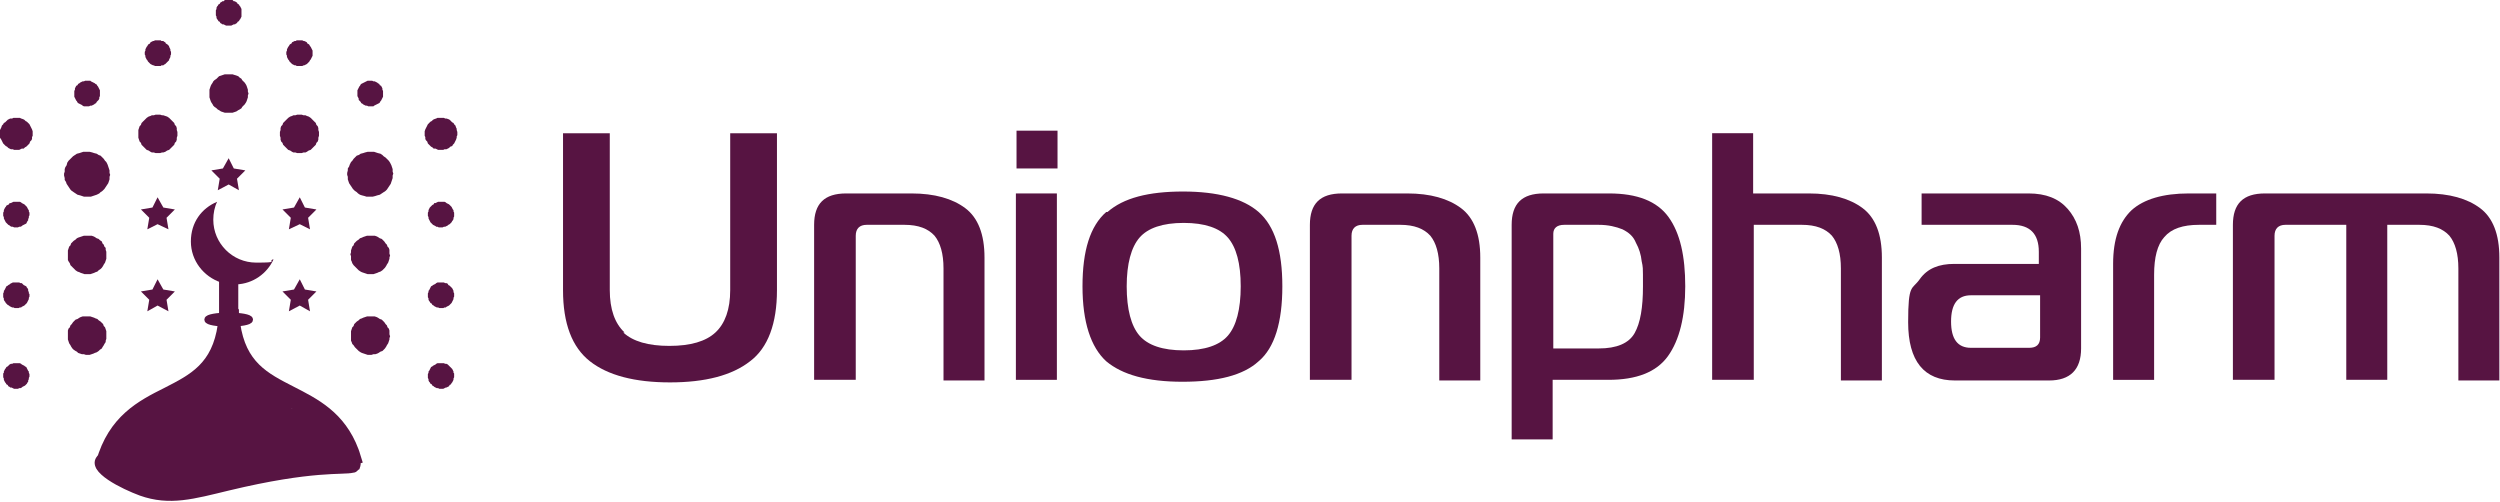 <?xml version="1.0" encoding="UTF-8"?> <svg xmlns="http://www.w3.org/2000/svg" version="1.1" viewBox="0 0 390.3 78.3"><defs><style> .cls-1 { fill-rule: evenodd; } .cls-1, .cls-2, .cls-3 { fill: #571442; } .cls-2, .cls-4 { stroke: #571442; stroke-miterlimit: 10; } .cls-4 { fill: none; stroke-width: 3px; } </style></defs><g><g id="_Слой_1"><polygon class="cls-1" points="21.6 20.9 21.6 20.6 21.6 20.3 21.7 20 21.8 19.7 22 19.5 22.1 19.2 22.3 19 22.5 18.8 22.7 18.6 22.9 18.4 23.2 18.2 23.5 18.1 23.7 18 24 18 24.3 17.9 24.6 17.9 25 17.9 25.3 18 25.5 18 25.8 18.1 26.1 18.2 26.4 18.4 26.6 18.6 26.8 18.8 27 19 27.2 19.2 27.3 19.5 27.5 19.7 27.6 20 27.6 20.3 27.7 20.6 27.7 20.9 27.7 21.2 27.6 21.5 27.6 21.8 27.5 22.1 27.3 22.3 27.2 22.6 27 22.8 26.8 23 26.6 23.2 26.4 23.4 26.1 23.5 25.8 23.7 25.5 23.8 25.3 23.8 25 23.9 24.6 23.9 24.3 23.9 24 23.8 23.7 23.8 23.5 23.7 23.2 23.5 22.9 23.4 22.7 23.2 22.5 23 22.3 22.8 22.1 22.6 22 22.3 21.8 22.1 21.7 21.8 21.6 21.5 21.6 21.2 21.6 20.9"></polygon><polygon class="cls-1" points="43.7 20.9 43.7 20.6 43.8 20.3 43.8 20 43.9 19.7 44.1 19.5 44.2 19.2 44.4 19 44.6 18.8 44.8 18.6 45 18.4 45.3 18.2 45.6 18.1 45.8 18 46.1 18 46.4 17.9 46.8 17.9 47.1 17.9 47.4 18 47.7 18 47.9 18.1 48.2 18.2 48.5 18.4 48.7 18.6 48.9 18.8 49.1 19 49.3 19.2 49.4 19.5 49.6 19.7 49.7 20 49.7 20.3 49.8 20.6 49.8 20.9 49.8 21.2 49.7 21.5 49.7 21.8 49.6 22.1 49.4 22.3 49.3 22.6 49.1 22.8 48.9 23 48.7 23.2 48.5 23.4 48.2 23.5 47.9 23.7 47.7 23.8 47.4 23.8 47.1 23.9 46.8 23.9 46.4 23.9 46.1 23.8 45.8 23.8 45.6 23.7 45.3 23.5 45 23.4 44.8 23.2 44.6 23 44.4 22.8 44.2 22.6 44.1 22.3 43.9 22.1 43.8 21.8 43.8 21.5 43.7 21.2 43.7 20.9"></polygon><polygon class="cls-1" points="44.7 8.3 44.7 8.1 44.8 7.9 44.8 7.7 44.9 7.5 45 7.3 45.1 7.2 45.2 7 45.3 6.9 45.5 6.8 45.6 6.6 45.8 6.5 46 6.4 46.2 6.4 46.3 6.3 46.5 6.3 46.8 6.3 47 6.3 47.2 6.3 47.4 6.4 47.5 6.4 47.7 6.5 47.9 6.6 48 6.8 48.2 6.9 48.3 7 48.4 7.2 48.5 7.3 48.6 7.5 48.7 7.7 48.8 7.9 48.8 8.1 48.8 8.3 48.8 8.5 48.8 8.7 48.7 8.9 48.6 9.1 48.5 9.3 48.4 9.4 48.3 9.6 48.2 9.7 48 9.9 47.9 10 47.7 10.1 47.5 10.2 47.4 10.2 47.2 10.3 47 10.3 46.8 10.3 46.5 10.3 46.3 10.3 46.2 10.2 46 10.2 45.8 10.1 45.6 10 45.5 9.9 45.3 9.7 45.2 9.6 45.1 9.4 45 9.3 44.9 9.1 44.8 8.9 44.8 8.7 44.7 8.5 44.7 8.3"></polygon><polygon class="cls-1" points="22.6 8.3 22.6 8.1 22.7 7.9 22.7 7.7 22.8 7.5 22.9 7.3 23 7.2 23.1 7 23.2 6.9 23.4 6.8 23.5 6.6 23.7 6.5 23.9 6.4 24 6.4 24.2 6.3 24.4 6.3 24.6 6.3 24.9 6.3 25.1 6.3 25.2 6.4 25.5 6.4 25.6 6.5 25.8 6.6 25.9 6.8 26.1 6.9 26.2 7 26.4 7.2 26.4 7.3 26.5 7.5 26.6 7.7 26.6 7.9 26.7 8.1 26.7 8.3 26.7 8.5 26.6 8.7 26.6 8.9 26.5 9.1 26.4 9.3 26.4 9.4 26.2 9.6 26.1 9.7 25.9 9.9 25.8 10 25.6 10.1 25.5 10.2 25.2 10.2 25.1 10.3 24.9 10.3 24.6 10.3 24.4 10.3 24.2 10.3 24 10.2 23.9 10.2 23.7 10.1 23.5 10 23.4 9.9 23.2 9.7 23.1 9.6 23 9.4 22.9 9.3 22.8 9.1 22.7 8.9 22.7 8.7 22.6 8.5 22.6 8.3"></polygon><polygon class="cls-1" points="56.8 12.9 57 12.8 57.2 12.7 57.4 12.6 57.5 12.6 57.7 12.6 58 12.6 58.1 12.6 58.3 12.7 58.5 12.7 58.7 12.8 58.9 12.9 59 13 59.2 13.1 59.3 13.3 59.5 13.4 59.6 13.6 59.7 13.8 59.7 14 59.8 14.2 59.8 14.4 59.8 14.5 59.8 14.7 59.8 14.9 59.8 15.1 59.7 15.3 59.6 15.5 59.5 15.7 59.4 15.8 59.3 16 59.2 16.1 59 16.2 58.8 16.3 58.6 16.4 58.4 16.5 58.3 16.6 58 16.6 57.8 16.6 57.7 16.6 57.5 16.6 57.3 16.5 57.1 16.5 56.9 16.4 56.7 16.3 56.6 16.2 56.4 16.1 56.3 15.9 56.2 15.8 56 15.6 56 15.4 55.9 15.2 55.8 15 55.8 14.8 55.8 14.7 55.8 14.5 55.8 14.3 55.8 14.1 55.9 13.9 56 13.7 56.1 13.5 56.2 13.4 56.3 13.2 56.4 13.1 56.6 13 56.8 12.9"></polygon><polygon class="cls-1" points="67.8 31.7 68 31.7 68.2 31.6 68.4 31.5 68.6 31.5 68.8 31.5 69 31.5 69.2 31.5 69.4 31.5 69.6 31.6 69.7 31.7 69.9 31.8 70.1 31.9 70.2 32 70.4 32.2 70.5 32.3 70.6 32.5 70.7 32.7 70.8 32.8 70.8 33 70.9 33.2 70.9 33.4 70.9 33.6 70.9 33.8 70.8 34 70.8 34.2 70.7 34.4 70.6 34.5 70.5 34.7 70.3 34.9 70.2 35 70 35.1 69.9 35.2 69.7 35.3 69.5 35.4 69.3 35.4 69.1 35.5 68.9 35.5 68.7 35.5 68.5 35.5 68.3 35.4 68.1 35.4 68 35.3 67.8 35.2 67.6 35.1 67.5 35 67.3 34.8 67.2 34.7 67.1 34.5 67 34.3 66.9 34.1 66.9 33.9 66.8 33.7 66.8 33.5 66.8 33.4 66.8 33.2 66.9 33 66.9 32.8 67 32.6 67.1 32.4 67.2 32.3 67.4 32.1 67.5 32 67.7 31.9 67.8 31.7"></polygon><polygon class="cls-1" points="1.5 31.7 1.7 31.7 1.9 31.6 2.1 31.5 2.3 31.5 2.5 31.5 2.7 31.5 2.9 31.5 3.1 31.5 3.3 31.6 3.4 31.7 3.6 31.8 3.8 31.9 3.9 32 4.1 32.2 4.2 32.3 4.3 32.5 4.4 32.7 4.5 32.8 4.5 33 4.6 33.2 4.6 33.4 4.6 33.6 4.5 33.8 4.5 34 4.4 34.2 4.4 34.4 4.3 34.5 4.2 34.7 4.1 34.9 3.9 35 3.7 35.1 3.5 35.2 3.4 35.3 3.2 35.4 3 35.4 2.8 35.5 2.6 35.5 2.4 35.5 2.2 35.5 2 35.4 1.8 35.4 1.6 35.3 1.5 35.2 1.3 35.1 1.2 35 1 34.8 .9 34.7 .8 34.5 .7 34.3 .6 34.1 .6 33.9 .5 33.7 .5 33.5 .5 33.4 .5 33.2 .6 33 .6 32.8 .7 32.6 .8 32.4 .9 32.3 1 32.1 1.2 32 1.4 31.9 1.5 31.7"></polygon><polygon class="cls-1" points="69.9 44.3 70 44.5 70.2 44.6 70.3 44.7 70.5 44.9 70.6 45 70.7 45.2 70.8 45.4 70.8 45.6 70.9 45.8 70.9 45.9 70.9 46.1 70.9 46.3 70.8 46.5 70.8 46.7 70.7 46.9 70.6 47.1 70.5 47.3 70.4 47.4 70.2 47.6 70.1 47.7 69.9 47.8 69.7 47.9 69.6 48 69.4 48 69.2 48.1 69 48.1 68.8 48.1 68.6 48.1 68.4 48 68.2 48 68 47.9 67.8 47.8 67.7 47.7 67.5 47.6 67.4 47.4 67.2 47.3 67.1 47.1 67 47 66.9 46.8 66.9 46.6 66.8 46.4 66.8 46.2 66.8 46 66.8 45.8 66.9 45.6 66.9 45.4 67 45.3 67.1 45.1 67.2 44.9 67.3 44.7 67.5 44.6 67.6 44.5 67.8 44.4 68 44.3 68.1 44.2 68.3 44.1 68.5 44.1 68.7 44.1 68.9 44.1 69.1 44.1 69.3 44.1 69.5 44.2 69.7 44.2 69.9 44.3"></polygon><polygon class="cls-1" points="3.5 44.3 3.7 44.5 3.9 44.6 4.1 44.7 4.2 44.9 4.3 45 4.4 45.2 4.4 45.4 4.5 45.6 4.5 45.8 4.6 45.9 4.6 46.1 4.6 46.3 4.5 46.5 4.5 46.7 4.4 46.9 4.3 47.1 4.2 47.3 4.1 47.4 3.9 47.6 3.8 47.7 3.6 47.8 3.4 47.9 3.3 48 3.1 48 2.9 48.1 2.7 48.1 2.5 48.1 2.3 48.1 2.1 48 1.9 48 1.7 47.9 1.5 47.8 1.4 47.7 1.2 47.6 1 47.4 .9 47.3 .8 47.1 .7 47 .6 46.8 .6 46.6 .5 46.4 .5 46.2 .5 46 .5 45.8 .6 45.6 .6 45.4 .7 45.3 .8 45.1 .9 44.9 1 44.7 1.2 44.6 1.3 44.5 1.5 44.4 1.6 44.3 1.8 44.2 2 44.1 2.2 44.1 2.4 44.1 2.6 44.1 2.8 44.1 3 44.1 3.2 44.2 3.4 44.2 3.5 44.3"></polygon><polygon class="cls-1" points="32.7 14.6 32.7 14.3 32.7 14 32.8 13.7 32.9 13.4 33 13.2 33.2 12.9 33.3 12.7 33.5 12.5 33.8 12.3 34 12.1 34.2 11.9 34.5 11.8 34.8 11.7 35.1 11.6 35.4 11.6 35.7 11.6 36 11.6 36.3 11.6 36.6 11.7 36.9 11.8 37.2 11.9 37.4 12.1 37.7 12.3 37.8 12.5 38 12.7 38.2 12.9 38.4 13.2 38.5 13.4 38.6 13.7 38.7 14 38.7 14.3 38.8 14.6 38.7 14.9 38.7 15.2 38.6 15.5 38.5 15.8 38.4 16 38.2 16.3 38 16.5 37.8 16.7 37.7 16.9 37.4 17.1 37.2 17.2 36.9 17.4 36.6 17.5 36.3 17.6 36 17.6 35.7 17.6 35.4 17.6 35.1 17.6 34.8 17.5 34.5 17.4 34.2 17.2 34 17.1 33.8 16.9 33.5 16.7 33.3 16.5 33.2 16.3 33 16 32.9 15.8 32.8 15.5 32.7 15.2 32.7 14.9 32.7 14.6"></polygon><polygon class="cls-1" points="56 24.2 56.3 24 56.7 23.9 57 23.8 57.4 23.7 57.7 23.7 58 23.7 58.4 23.7 58.7 23.8 59 23.9 59.4 24 59.7 24.2 59.9 24.4 60.2 24.6 60.5 24.9 60.7 25.1 60.9 25.4 61.1 25.8 61.2 26.1 61.3 26.4 61.3 26.8 61.4 27.1 61.3 27.4 61.3 27.8 61.2 28.1 61.1 28.4 61 28.7 60.8 29 60.6 29.3 60.4 29.6 60.2 29.8 59.9 30 59.6 30.2 59.3 30.4 58.9 30.5 58.6 30.6 58.2 30.7 57.9 30.7 57.6 30.7 57.2 30.7 56.9 30.6 56.5 30.5 56.2 30.4 55.9 30.2 55.7 30 55.4 29.8 55.1 29.5 54.9 29.2 54.7 28.9 54.5 28.6 54.4 28.3 54.3 28 54.3 27.6 54.2 27.3 54.2 27 54.3 26.6 54.3 26.3 54.5 26 54.6 25.7 54.8 25.3 55 25.1 55.2 24.8 55.4 24.6 55.7 24.3 56 24.2"></polygon><polygon class="cls-1" points="59.3 49.8 59.6 49.9 59.8 50.1 60 50.3 60.2 50.6 60.4 50.8 60.5 51.1 60.7 51.3 60.8 51.6 60.8 51.9 60.8 52.2 60.9 52.5 60.8 52.8 60.8 53 60.7 53.3 60.6 53.6 60.4 53.9 60.3 54.1 60.1 54.4 59.9 54.6 59.7 54.8 59.4 54.9 59.1 55.1 58.9 55.2 58.6 55.3 58.3 55.3 58 55.4 57.7 55.4 57.4 55.4 57.1 55.3 56.8 55.2 56.5 55.1 56.3 55 56 54.8 55.8 54.6 55.6 54.4 55.4 54.2 55.2 53.9 55 53.7 54.9 53.4 54.8 53.2 54.8 52.9 54.8 52.6 54.8 52.3 54.8 52 54.8 51.7 54.9 51.4 55 51.1 55.2 50.9 55.3 50.6 55.5 50.4 55.7 50.2 56 50 56.2 49.8 56.5 49.7 56.7 49.6 57 49.5 57.3 49.4 57.6 49.4 57.9 49.4 58.2 49.4 58.5 49.4 58.8 49.5 59 49.6 59.3 49.8"></polygon><polygon class="cls-1" points="33.7 2 33.7 1.8 33.7 1.6 33.8 1.4 33.8 1.2 33.9 1 34 .9 34.1 .7 34.3 .6 34.4 .4 34.6 .3 34.7 .2 34.9 .2 35.1 0 35.3 0 35.5 0 35.7 0 35.9 0 36.1 0 36.3 0 36.5 .2 36.7 .2 36.8 .3 37 .4 37.1 .6 37.3 .7 37.4 .9 37.5 1 37.6 1.2 37.7 1.4 37.7 1.6 37.7 1.8 37.7 2 37.7 2.2 37.7 2.4 37.7 2.6 37.6 2.8 37.5 3 37.4 3.1 37.3 3.3 37.1 3.4 37 3.6 36.8 3.7 36.7 3.8 36.5 3.8 36.3 3.9 36.1 4 35.9 4 35.7 4 35.5 4 35.3 4 35.1 3.9 34.9 3.8 34.7 3.8 34.6 3.7 34.4 3.6 34.3 3.4 34.1 3.3 34 3.1 33.9 3 33.8 2.8 33.8 2.6 33.7 2.4 33.7 2.2 33.7 2"></polygon><polygon class="cls-1" points="67.6 18.7 67.8 18.6 68.1 18.5 68.3 18.4 68.5 18.4 68.8 18.4 69 18.4 69.3 18.4 69.5 18.5 69.7 18.5 70 18.6 70.2 18.7 70.4 18.9 70.6 19.1 70.8 19.2 70.9 19.4 71.1 19.6 71.2 19.9 71.3 20.1 71.3 20.3 71.4 20.6 71.4 20.8 71.4 21.1 71.3 21.3 71.3 21.5 71.2 21.8 71.1 22 71 22.2 70.9 22.4 70.7 22.6 70.6 22.8 70.3 22.9 70.1 23.1 69.9 23.2 69.7 23.3 69.4 23.3 69.2 23.4 68.9 23.4 68.7 23.4 68.4 23.4 68.2 23.3 68 23.2 67.7 23.2 67.5 23 67.3 22.9 67.1 22.7 67 22.6 66.8 22.4 66.7 22.1 66.5 21.9 66.4 21.7 66.4 21.4 66.3 21.2 66.3 21 66.3 20.7 66.3 20.5 66.4 20.2 66.5 20 66.6 19.8 66.7 19.6 66.8 19.4 67 19.2 67.2 19 67.4 18.9 67.6 18.7"></polygon><polygon class="cls-1" points="69.9 56.9 70 57 70.2 57.2 70.3 57.3 70.5 57.5 70.6 57.6 70.7 57.8 70.8 58 70.8 58.2 70.9 58.3 70.9 58.5 70.9 58.7 70.9 58.9 70.8 59.1 70.8 59.3 70.7 59.5 70.6 59.7 70.5 59.8 70.4 60 70.2 60.1 70.1 60.3 69.9 60.4 69.7 60.5 69.6 60.5 69.4 60.6 69.2 60.7 69 60.7 68.8 60.7 68.6 60.7 68.4 60.6 68.2 60.6 68 60.5 67.8 60.4 67.7 60.3 67.5 60.2 67.4 60 67.2 59.9 67.1 59.7 67 59.6 66.9 59.4 66.9 59.2 66.8 59 66.8 58.8 66.8 58.6 66.8 58.4 66.9 58.2 66.9 58 67 57.9 67.1 57.7 67.2 57.5 67.3 57.3 67.5 57.2 67.6 57.1 67.8 57 68 56.9 68.1 56.8 68.3 56.7 68.5 56.7 68.7 56.7 68.9 56.7 69.1 56.7 69.3 56.7 69.5 56.8 69.7 56.8 69.9 56.9"></polygon><polygon class="cls-1" points="14.6 12.9 14.8 13 14.9 13.1 15.1 13.2 15.2 13.4 15.3 13.5 15.4 13.7 15.5 13.9 15.6 14.1 15.6 14.3 15.6 14.5 15.6 14.7 15.6 14.8 15.6 15 15.5 15.2 15.5 15.4 15.4 15.6 15.2 15.8 15.1 15.9 15 16.1 14.8 16.2 14.7 16.3 14.5 16.4 14.3 16.5 14.1 16.5 13.9 16.6 13.7 16.6 13.5 16.6 13.3 16.6 13.1 16.6 12.9 16.5 12.8 16.4 12.6 16.3 12.4 16.2 12.2 16.1 12.1 16 12 15.8 11.9 15.7 11.8 15.5 11.7 15.3 11.6 15.1 11.6 14.9 11.6 14.7 11.6 14.5 11.6 14.4 11.6 14.2 11.7 14 11.7 13.8 11.8 13.6 11.9 13.4 12.1 13.3 12.2 13.1 12.4 13 12.5 12.9 12.7 12.8 12.9 12.7 13.1 12.7 13.3 12.6 13.4 12.6 13.6 12.6 13.9 12.6 14.1 12.6 14.2 12.7 14.4 12.8 14.6 12.9"></polygon><polygon class="cls-1" points="12.1 49.8 12.4 49.6 12.6 49.5 12.9 49.4 13.2 49.4 13.5 49.4 13.8 49.4 14.1 49.4 14.4 49.5 14.7 49.6 14.9 49.7 15.2 49.8 15.4 50 15.7 50.2 15.9 50.4 16.1 50.6 16.2 50.9 16.4 51.1 16.5 51.4 16.6 51.7 16.6 52 16.6 52.3 16.6 52.6 16.6 52.9 16.5 53.2 16.5 53.4 16.3 53.7 16.2 53.9 16 54.2 15.9 54.4 15.6 54.6 15.4 54.8 15.1 55 14.8 55.1 14.6 55.2 14.3 55.3 14 55.4 13.7 55.4 13.4 55.4 13.1 55.3 12.8 55.3 12.5 55.2 12.2 55.1 12 54.9 11.8 54.8 11.5 54.6 11.3 54.4 11.1 54.1 11 53.9 10.8 53.6 10.7 53.3 10.6 53 10.6 52.8 10.6 52.5 10.6 52.2 10.6 51.9 10.6 51.6 10.7 51.3 10.9 51.1 11 50.8 11.2 50.6 11.4 50.3 11.6 50.1 11.8 49.9 12.1 49.8"></polygon><polygon class="cls-1" points="15.4 24.2 15.7 24.3 16 24.6 16.2 24.8 16.4 25.1 16.6 25.3 16.8 25.7 16.9 26 17 26.3 17.1 26.6 17.1 27 17.2 27.3 17.1 27.6 17.1 28 17 28.3 16.9 28.6 16.7 28.9 16.5 29.2 16.3 29.5 16 29.8 15.7 30 15.5 30.2 15.1 30.4 14.8 30.5 14.5 30.6 14.2 30.7 13.9 30.7 13.5 30.7 13.1 30.7 12.8 30.6 12.5 30.5 12.1 30.4 11.8 30.2 11.5 30 11.2 29.8 11 29.6 10.8 29.3 10.6 29 10.4 28.7 10.3 28.4 10.1 28.1 10.1 27.8 10 27.4 10 27.1 10.1 26.8 10.1 26.4 10.2 26.1 10.4 25.8 10.5 25.4 10.7 25.1 10.9 24.9 11.2 24.6 11.4 24.4 11.7 24.2 12 24 12.4 23.9 12.7 23.8 13 23.7 13.4 23.7 13.7 23.7 14 23.7 14.4 23.8 14.7 23.9 15.1 24 15.4 24.2"></polygon><polygon class="cls-1" points="15.1 37.2 15.4 37.3 15.6 37.5 15.9 37.7 16 38 16.2 38.2 16.3 38.5 16.5 38.7 16.5 39 16.6 39.3 16.6 39.6 16.6 39.9 16.6 40.2 16.6 40.4 16.5 40.7 16.4 41 16.2 41.3 16.1 41.5 15.9 41.8 15.7 42 15.4 42.2 15.2 42.4 14.9 42.5 14.7 42.6 14.4 42.7 14.1 42.8 13.8 42.8 13.5 42.8 13.2 42.8 12.9 42.7 12.6 42.6 12.4 42.5 12.1 42.4 11.8 42.2 11.6 42 11.4 41.8 11.2 41.6 11 41.4 10.9 41.1 10.7 40.8 10.6 40.6 10.6 40.3 10.6 40 10.6 39.7 10.6 39.4 10.6 39.1 10.7 38.8 10.8 38.5 11 38.3 11.1 38 11.3 37.8 11.5 37.6 11.8 37.4 12 37.2 12.2 37.1 12.5 37 12.8 36.9 13.1 36.8 13.4 36.8 13.7 36.8 14 36.8 14.3 36.8 14.6 36.9 14.8 37 15.1 37.2"></polygon><polygon class="cls-1" points="59.3 37.2 59.6 37.3 59.8 37.5 60 37.7 60.2 38 60.4 38.2 60.5 38.5 60.7 38.7 60.8 39 60.8 39.3 60.8 39.6 60.9 39.9 60.8 40.2 60.8 40.4 60.7 40.7 60.6 41 60.4 41.3 60.3 41.5 60.1 41.8 59.9 42 59.7 42.2 59.4 42.4 59.1 42.5 58.9 42.6 58.6 42.7 58.3 42.8 58 42.8 57.7 42.8 57.4 42.8 57.1 42.7 56.8 42.6 56.5 42.5 56.3 42.4 56 42.2 55.8 42 55.6 41.8 55.4 41.6 55.2 41.4 55 41.1 54.9 40.8 54.8 40.6 54.8 40.3 54.8 40 54.7 39.7 54.8 39.4 54.8 39.1 54.9 38.8 55 38.5 55.2 38.3 55.3 38 55.5 37.8 55.7 37.6 56 37.4 56.2 37.2 56.5 37.1 56.7 37 57 36.9 57.3 36.8 57.6 36.8 57.9 36.8 58.2 36.8 58.5 36.8 58.8 36.9 59 37 59.3 37.2"></polygon><polygon class="cls-1" points="1.5 56.9 1.7 56.8 1.9 56.8 2.1 56.7 2.3 56.7 2.5 56.7 2.7 56.7 2.9 56.7 3.1 56.7 3.3 56.8 3.4 56.9 3.6 57 3.8 57.1 3.9 57.2 4.1 57.3 4.2 57.5 4.3 57.7 4.4 57.9 4.5 58 4.5 58.2 4.6 58.4 4.6 58.6 4.6 58.8 4.5 59 4.5 59.2 4.4 59.4 4.4 59.6 4.3 59.7 4.2 59.9 4.1 60 3.9 60.2 3.7 60.3 3.5 60.4 3.4 60.5 3.2 60.6 3 60.6 2.8 60.7 2.6 60.7 2.4 60.7 2.2 60.7 2 60.6 1.8 60.5 1.6 60.5 1.5 60.4 1.3 60.3 1.2 60.1 1 60 .9 59.8 .8 59.7 .7 59.5 .6 59.3 .6 59.1 .5 58.9 .5 58.7 .5 58.5 .5 58.3 .6 58.2 .6 58 .7 57.8 .8 57.6 .9 57.5 1 57.3 1.2 57.2 1.4 57 1.5 56.9"></polygon><polygon class="cls-1" points="3.8 18.7 4 18.9 4.2 19 4.4 19.2 4.6 19.4 4.7 19.6 4.8 19.8 4.9 20 5 20.2 5.1 20.5 5.1 20.7 5.1 21 5.1 21.2 5 21.4 5 21.7 4.9 21.9 4.7 22.1 4.6 22.4 4.4 22.6 4.3 22.7 4.1 22.9 3.9 23 3.7 23.2 3.4 23.2 3.2 23.3 3 23.4 2.7 23.4 2.5 23.4 2.2 23.4 2 23.3 1.7 23.3 1.5 23.2 1.3 23.1 1.1 22.9 .9 22.8 .7 22.6 .5 22.4 .4 22.2 .3 22 .2 21.8 0 21.5 0 21.3 0 21.1 0 20.8 0 20.6 0 20.3 .1 20.1 .2 19.9 .3 19.6 .5 19.4 .6 19.2 .8 19.1 1 18.9 1.2 18.7 1.4 18.6 1.6 18.5 1.9 18.5 2.1 18.4 2.4 18.4 2.6 18.4 2.9 18.4 3.1 18.4 3.3 18.5 3.6 18.6 3.8 18.7"></polygon><polygon class="cls-3" points="25.8 35.1 24.6 34.5 23.4 35.1 23.7 33.8 22.7 32.9 24 32.7 24.6 31.5 25.2 32.7 26.6 32.9 25.6 33.8 25.8 35.1"></polygon><polygon class="cls-3" points="25.9 47.9 24.6 47.3 23.5 47.9 23.7 46.6 22.7 45.7 24 45.5 24.6 44.3 25.2 45.5 26.6 45.7 25.6 46.6 25.9 47.9"></polygon><polygon class="cls-3" points="48 48.1 46.8 47.5 45.5 48.1 45.8 46.8 44.8 45.8 46.2 45.6 46.8 44.4 47.4 45.6 48.7 45.8 47.7 46.8 48 48.1"></polygon><polygon class="cls-3" points="48 35.3 46.7 34.7 45.5 35.3 45.8 34 44.8 33.1 46.1 32.9 46.7 31.7 47.3 32.9 48.7 33.1 47.7 34 48 35.3"></polygon><polygon class="cls-3" points="36.9 29 35.7 28.4 34.5 29 34.7 27.7 33.8 26.8 35.1 26.6 35.7 25.4 36.3 26.6 37.6 26.8 36.7 27.7 36.9 29"></polygon><path class="cls-2" d="M36.8,49.4c0,.4,0,.8-.1,1.2-1,7.8-5.5,10-9.8,12.3-3.9,2-7.6,3.9-9.3,9.8-.1.6-.7.9-1.3.8h0c-.6-.1-1-.8-.8-1.4,1.9-6.8,6.4-9.1,10.4-11.1,4.1-2.1,7.7-3.9,8.6-10.3,0-.4,0-.8.1-1.2,0,0,0,0,0,0,.3,0,.7,0,1,0s.8,0,1.1,0h0Z"></path><path class="cls-2" d="M56,71.9c-.2-.6-.3-1.1-.5-1.6-2.1-5.6-6.2-7.6-9.9-9.5-4.1-2.1-7.7-3.9-8.6-10.3,0-.4,0-.8-.1-1.2-.4,0-.8,0-1.2,0s-.7,0-1,0c0,.4,0,.8.1,1.2,1,7.7,5.5,10,9.8,12.2,1.5.8,3,1.5,4.3,2.5-3.1-1.1-7.9-1.8-13.3-1.8-9.3,0-16.9,2.2-16.9,4.8s.2.9.6,1.3c-1.7.6-3,1.3-3.7,2-1.7,1.8,3.7,4.4,6.4,5.4,4.5,1.6,8.2.5,13.6-.8,13.3-3.2,17.9-2.4,19.5-2.8.2,0,.3-.1.4-.2,0,0,0,0,0,0,0,0,0-.1.2-.2,0,0,0,0,0,0,.1-.3.2-.6,0-.9ZM52.3,68.9s0,0,0,0c0,0,0,0,0,0,0,0,0,0,0,0Z"></path><path class="cls-2" d="M52.3,68.9s0,0,0,0c0,0,0,0,0,0,0,0,0,0,0,0Z"></path><path class="cls-1" d="M42.7,40.5c-1,2.2-3.2,3.8-5.8,3.9,0,0,0,0-.1,0,0,0-.1,0-.2,0-.7,0-1.3,0-1.9-.3,0,0-.1,0-.2,0-2.7-.9-4.7-3.4-4.7-6.4s1.7-5.2,4.1-6.2c-.4.8-.6,1.8-.6,2.8,0,3.7,3,6.7,6.7,6.7s1.8-.2,2.6-.5h0Z"></path><line class="cls-4" x1="35.7" y1="50" x2="35.7" y2="43.2"></line><polygon class="cls-3" points="26.3 48.6 24.6 47.7 23 48.6 23.3 46.8 22 45.5 23.8 45.2 24.6 43.6 25.5 45.2 27.3 45.5 26 46.8 26.3 48.6"></polygon><polygon class="cls-3" points="26.3 35.8 24.6 35 23 35.8 23.3 34 22 32.7 23.8 32.4 24.6 30.8 25.5 32.4 27.3 32.7 26 34 26.3 35.8"></polygon><polygon class="cls-3" points="37.3 29.7 35.7 28.8 34 29.7 34.3 27.9 33 26.6 34.8 26.3 35.7 24.7 36.5 26.3 38.3 26.6 37 27.9 37.3 29.7"></polygon><polygon class="cls-3" points="48.4 35.8 46.8 35 45.1 35.8 45.4 34 44.1 32.7 45.9 32.4 46.8 30.8 47.6 32.4 49.4 32.7 48.1 34 48.4 35.8"></polygon><polygon class="cls-3" points="48.4 48.6 46.8 47.7 45.1 48.6 45.4 46.8 44.1 45.5 45.9 45.2 46.8 43.6 47.6 45.2 49.4 45.5 48.1 46.8 48.4 48.6"></polygon><path class="cls-2" d="M52.3,68.9s0,0,0,0c0,0,0,0,0,0,0,0,0,0,0,0Z"></path><path class="cls-2" d="M52.3,68.9s0,0,0,0c0,0,0,0,0,0,0,0,0,0,0,0Z"></path><ellipse class="cls-2" cx="35.5" cy="62.4" rx="10.4" ry="2.9"></ellipse><ellipse class="cls-2" cx="35.6" cy="58.7" rx="2.4" ry="2.7"></ellipse><ellipse class="cls-2" cx="35.7" cy="49.9" rx="3.3" ry=".6"></ellipse><g><path class="cls-3" d="M97.3,51.9c1.5,1.4,3.9,2.1,7.2,2.1s5.7-.7,7.2-2.1,2.3-3.6,2.3-6.6v-24.5h7.3v24.5c0,5.2-1.4,9-4.2,11.1-2.8,2.2-7,3.3-12.5,3.3s-9.7-1.1-12.5-3.3c-2.8-2.2-4.2-5.9-4.2-11.1v-24.5h7.3v24.5c0,3,.8,5.2,2.3,6.6Z"></path><path class="cls-3" d="M127.1,59.3v-24.2c0-3.3,1.6-4.9,5-4.9h10.2c3.6,0,6.4.8,8.4,2.3,2,1.5,3,4.1,3,7.7v19.2h-6.4v-17.5c0-2.3-.5-4-1.4-5.1-1-1.1-2.5-1.7-4.7-1.7h-5.9c-1.1,0-1.7.6-1.7,1.7v22.5h-6.4Z"></path><path class="cls-3" d="M165.1,26.3h-6.4v-5.9h6.4v5.9ZM158.6,59.3v-29.1h6.4v29.1h-6.4Z"></path><path class="cls-3" d="M172.9,33.1c2.5-2.2,6.4-3.2,11.8-3.2s9.4,1.1,11.8,3.2c2.5,2.2,3.7,6,3.7,11.6s-1.2,9.6-3.7,11.7c-2.4,2.2-6.4,3.2-11.9,3.2s-9.4-1.1-11.9-3.2c-2.4-2.2-3.7-6.1-3.7-11.7s1.2-9.4,3.7-11.6ZM175.9,44.7c0,3.6.7,6.2,2,7.7,1.3,1.5,3.6,2.3,6.9,2.3s5.6-.8,6.9-2.3c1.3-1.5,2-4.1,2-7.7s-.7-6.1-2-7.6c-1.3-1.5-3.6-2.3-6.9-2.3s-5.6.8-6.9,2.3c-1.3,1.5-2,4.1-2,7.6Z"></path><path class="cls-3" d="M204.5,59.3v-24.2c0-3.3,1.6-4.9,5-4.9h10.2c3.6,0,6.4.8,8.4,2.3,2,1.5,3,4.1,3,7.7v19.2h-6.4v-17.5c0-2.3-.5-4-1.4-5.1-1-1.1-2.5-1.7-4.7-1.7h-5.9c-1.1,0-1.7.6-1.7,1.7v22.5h-6.4Z"></path><path class="cls-3" d="M241,30.2h10.2c4.4,0,7.5,1.2,9.3,3.7,1.8,2.5,2.6,6.1,2.6,10.8s-.9,8.4-2.7,10.9c-1.8,2.5-4.9,3.7-9.3,3.7h-8.7v9.3h-6.4v-33.5c0-3.3,1.6-4.9,5-4.9ZM242.5,36.6v17.8h7.1c2.8,0,4.7-.8,5.6-2.4.9-1.6,1.3-4,1.3-7.3s0-2.9-.2-3.9c-.1-1-.4-2-.9-2.9-.4-1-1.1-1.6-2.1-2.1-1-.4-2.2-.7-3.7-.7h-5.4c-1.1,0-1.7.5-1.7,1.4Z"></path><path class="cls-3" d="M267.3,59.3V20.8h6.4v9.4h8.7c3.6,0,6.4.8,8.4,2.3,2,1.5,3,4.1,3,7.7v19.2h-6.4v-17.5c0-2.3-.5-4-1.4-5.1-1-1.1-2.5-1.7-4.7-1.7h-7.5v24.2h-6.4Z"></path><path class="cls-3" d="M300.1,30.2h16.6c2.7,0,4.7.8,6.1,2.4,1.4,1.6,2.1,3.6,2.1,6.2v15.6c0,3.3-1.7,5-5,5h-14.7c-4.8,0-7.3-3-7.3-9.1s.6-5,1.8-6.7,3-2.4,5.4-2.4h13.2v-1.9c0-2.8-1.4-4.2-4.1-4.2h-14.2v-4.9ZM318.4,46.1h-10.7c-2.1,0-3.1,1.4-3.1,4.1s1,4.1,3.1,4.1h9.1c1.1,0,1.7-.5,1.7-1.6v-6.6Z"></path><path class="cls-3" d="M329.9,59.3v-18.1c0-3.9,1-6.6,2.9-8.4,1.9-1.7,4.9-2.6,8.9-2.6h4.3v4.9h-2.7c-2.5,0-4.3.6-5.4,1.9-1.1,1.2-1.6,3.2-1.6,5.9v16.4h-6.4Z"></path><path class="cls-3" d="M348.6,59.3v-24.2c0-3.3,1.6-4.9,5-4.9h25.2c3.6,0,6.4.8,8.4,2.3,2,1.5,3,4.1,3,7.7v19.2h-6.4v-17.5c0-2.3-.5-4-1.4-5.1-1-1.1-2.5-1.7-4.7-1.7h-5v24.2h-6.4v-24.2h-9.5c-1.1,0-1.7.6-1.7,1.7v22.5h-6.4Z"></path></g></g></g></svg> 